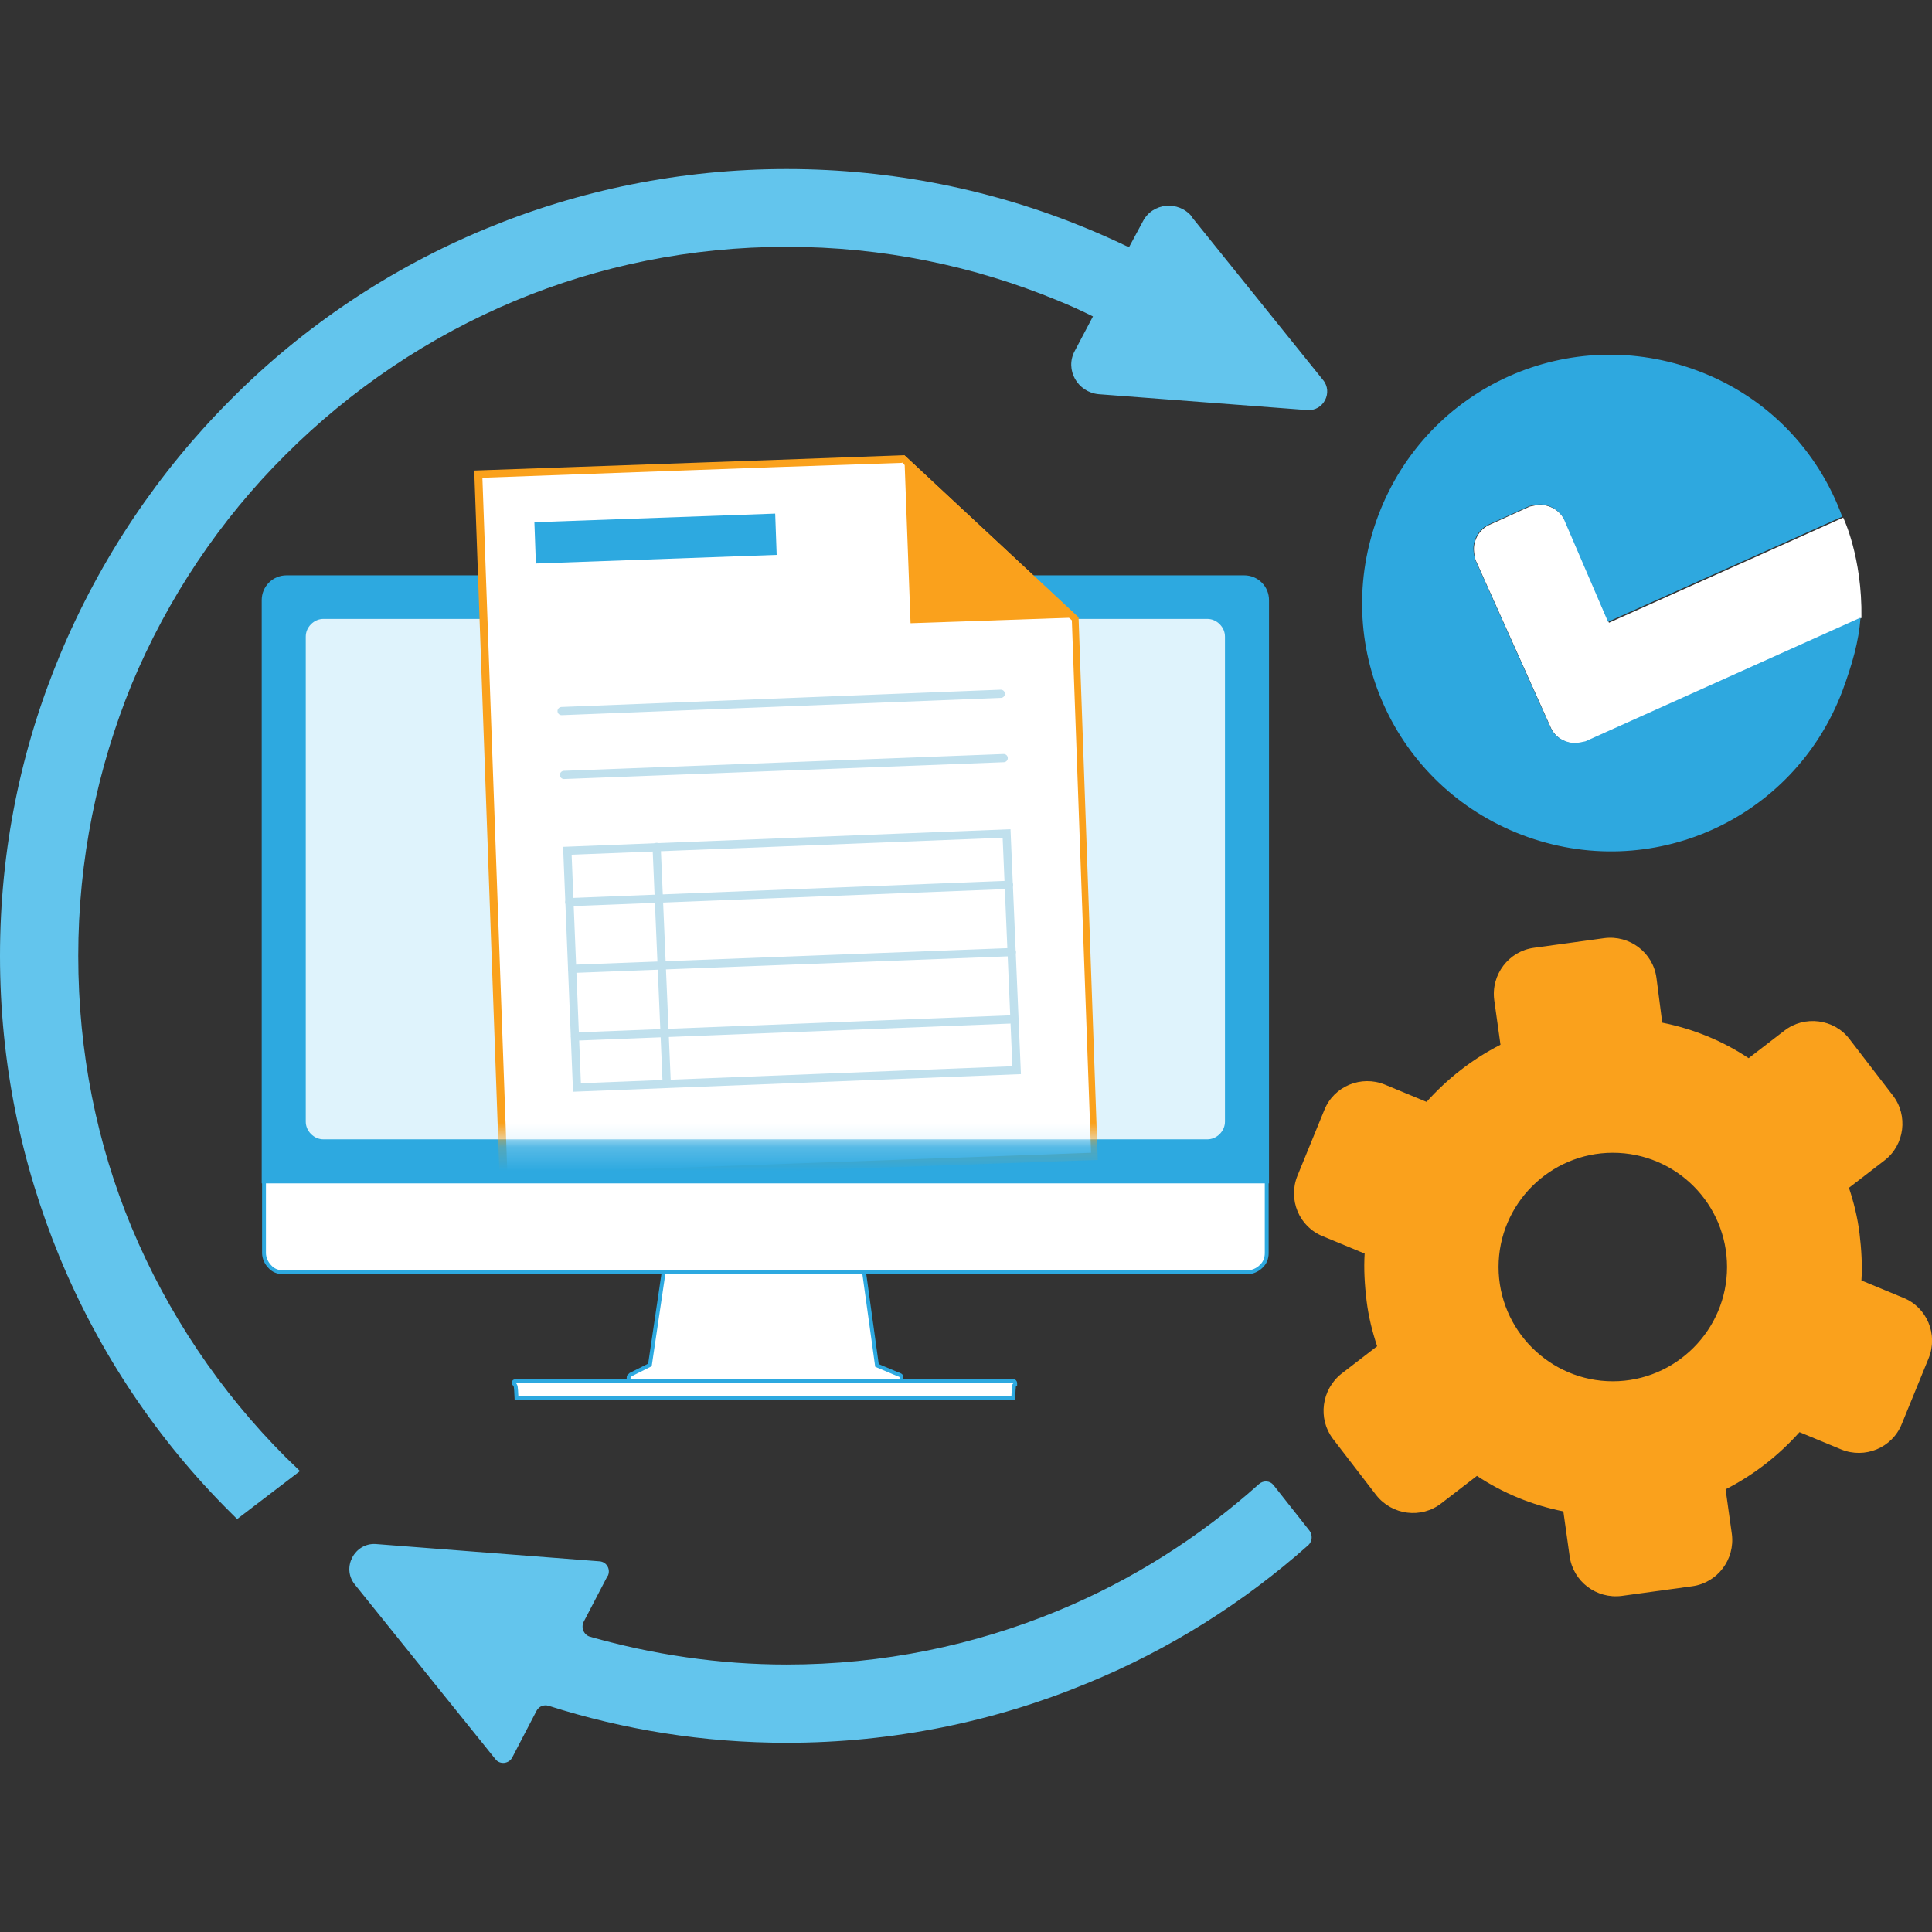 <svg width="80" height="80" viewBox="0 0 80 80" fill="none" xmlns="http://www.w3.org/2000/svg">
<rect x="0" y="0" width="80" height="80" fill="#333333" stroke="none"/>
<g clip-path="url(#clip0_15156_2642)">
<path fill-rule="evenodd" clip-rule="evenodd" d="M49.352 8.968C48.795 8.292 47.722 8.392 47.324 9.167L46.748 10.24C46.171 9.962 45.595 9.704 45.019 9.465C41.183 7.875 36.969 7 32.576 7C28.184 7 23.97 7.875 20.134 9.465C16.139 11.115 12.542 13.54 9.56 16.542C6.559 19.544 4.154 23.122 2.484 27.118C0.875 30.975 0 35.169 0 39.583C0 43.996 0.875 48.19 2.465 52.047C4.114 56.043 6.539 59.641 9.54 62.623L9.819 62.901L12.422 60.913C12.224 60.715 12.025 60.535 11.826 60.337C9.123 57.633 6.937 54.393 5.446 50.815C4.015 47.375 3.24 43.578 3.24 39.583C3.24 35.587 4.035 31.81 5.446 28.351C6.937 24.772 9.103 21.532 11.826 18.828C14.529 16.125 17.769 13.938 21.347 12.447C24.785 11.016 28.581 10.22 32.576 10.22C36.571 10.22 40.348 11.016 43.806 12.447C44.303 12.646 44.78 12.864 45.257 13.103L44.502 14.534C44.084 15.31 44.621 16.244 45.496 16.323L54.122 16.98C54.797 17.039 55.215 16.244 54.778 15.727L49.352 8.988V8.968Z" fill="#63C5ED"/>
<path fill-rule="evenodd" clip-rule="evenodd" d="M25.163 65.247L24.169 67.155C24.05 67.394 24.169 67.692 24.427 67.772C27.011 68.507 29.754 68.925 32.576 68.925C36.552 68.925 40.348 68.129 43.806 66.698C46.887 65.426 49.69 63.637 52.134 61.45C52.313 61.291 52.591 61.311 52.73 61.49L54.221 63.378C54.36 63.557 54.34 63.816 54.181 63.975C51.498 66.36 48.417 68.308 45.019 69.7C41.183 71.29 36.969 72.165 32.576 72.165C29.138 72.165 25.839 71.628 22.718 70.634C22.519 70.575 22.32 70.654 22.221 70.833L21.207 72.781C21.068 73.04 20.691 73.079 20.512 72.841L14.688 65.605C14.132 64.909 14.688 63.875 15.563 63.935L24.825 64.651C25.123 64.671 25.302 64.989 25.163 65.267V65.247Z" fill="#63C5ED"/>
<path d="M64.775 21.512C64.656 21.274 64.437 21.075 64.159 20.975C63.881 20.876 63.682 20.896 63.344 20.975L61.635 21.751C61.396 21.87 61.197 22.089 61.098 22.367C60.999 22.645 61.019 22.844 61.098 23.182L64.238 30.18C64.358 30.418 64.576 30.617 64.855 30.716C65.133 30.816 65.332 30.796 65.669 30.716L77.078 25.587C77.118 23.063 76.323 21.433 76.323 21.433L66.624 25.786L64.795 21.532L64.775 21.512Z" fill="white"/>
<path d="M77.058 25.567L65.65 30.696C65.312 30.776 65.113 30.796 64.835 30.696C64.556 30.597 64.338 30.398 64.219 30.16L61.078 23.162C60.999 22.824 60.979 22.625 61.078 22.347C61.178 22.069 61.376 21.85 61.615 21.731L63.324 20.956C63.662 20.876 63.861 20.856 64.139 20.956C64.417 21.055 64.636 21.254 64.755 21.492L66.584 25.746L76.283 21.393C75.289 18.669 73.183 16.443 70.34 15.369C65.014 13.342 59.111 15.986 57.083 21.313C55.056 26.641 57.699 32.545 63.026 34.573C68.353 36.601 74.256 33.957 76.283 28.629C76.681 27.555 76.979 26.542 77.038 25.567H77.058Z" fill="#2EA8DF"/>
<path d="M37.208 56.918L36.313 56.54L35.697 52.087H27.568L26.912 56.52L26.117 56.918C26.117 56.918 26.057 56.977 26.037 56.997C26.037 57.037 26.017 57.077 26.037 57.116C26.037 57.156 26.077 57.196 26.097 57.216C26.137 57.236 26.176 57.256 26.216 57.256H37.148C37.148 57.256 37.227 57.256 37.267 57.216C37.307 57.196 37.327 57.156 37.327 57.116C37.327 57.077 37.327 57.037 37.327 56.997C37.307 56.957 37.267 56.938 37.227 56.918H37.208Z" fill="white" stroke="#2DA9E0" stroke-width="0.16" stroke-miterlimit="10"/>
<path d="M51.677 52.683H11.727C11.508 52.683 11.309 52.604 11.17 52.445C11.031 52.306 10.932 52.087 10.932 51.888V46.262H52.452V51.888C52.452 52.107 52.373 52.306 52.214 52.445C52.075 52.584 51.856 52.683 51.657 52.683H51.677Z" fill="white" stroke="#2DA9E0" stroke-width="0.16" stroke-miterlimit="10"/>
<path d="M52.472 48.926H10.912V24.852C10.912 24.593 11.011 24.355 11.19 24.176C11.369 23.997 11.607 23.898 11.866 23.898H51.518C51.776 23.898 52.015 23.997 52.194 24.176C52.373 24.355 52.472 24.593 52.472 24.852V48.926Z" fill="#2DA9E0" stroke="#2DA9E0" stroke-width="0.15" stroke-miterlimit="10"/>
<path d="M49.988 47.177H13.396C13.197 47.177 13.019 47.097 12.88 46.958C12.74 46.819 12.661 46.64 12.661 46.441V26.363C12.661 26.164 12.74 25.985 12.88 25.846C13.019 25.707 13.197 25.627 13.396 25.627H49.988C50.186 25.627 50.365 25.707 50.504 25.846C50.644 25.985 50.723 26.164 50.723 26.363V46.441C50.723 46.64 50.644 46.819 50.504 46.958C50.365 47.097 50.186 47.177 49.988 47.177Z" fill="#DFF3FC"/>
<path d="M41.958 57.872H21.386C21.366 57.375 21.347 57.375 21.327 57.355C21.327 57.355 21.307 57.315 21.287 57.295C21.287 57.295 21.287 57.275 21.287 57.256C21.287 57.256 21.287 57.236 21.287 57.216C21.287 57.216 21.287 57.196 21.327 57.196C21.327 57.196 21.347 57.196 21.366 57.196H41.938C41.938 57.196 41.978 57.196 41.998 57.196C41.998 57.196 42.037 57.236 42.037 57.256C42.037 57.256 42.037 57.275 42.037 57.295C42.037 57.295 42.037 57.315 42.037 57.335C42.037 57.335 42.037 57.335 41.998 57.355C41.998 57.355 41.978 57.355 41.958 57.852V57.872Z" fill="white" stroke="#2DA9E0" stroke-width="0.16" stroke-miterlimit="10"/>
<mask id="mask0_15156_2642" style="mask-type:luminance" maskUnits="userSpaceOnUse" x="12" y="16" width="39" height="32">
<path d="M49.988 47.177H13.396C13.197 47.177 13.019 47.097 12.88 46.958C12.74 46.819 12.661 46.64 12.661 46.441V17C12.661 16.801 12.74 16.622 12.88 16.483C13.019 16.343 13.197 16.264 13.396 16.264H49.988C50.186 16.264 50.365 16.343 50.504 16.483C50.644 16.622 50.723 16.801 50.723 17V46.441C50.723 46.64 50.644 46.819 50.504 46.958C50.365 47.097 50.186 47.177 49.988 47.177Z" fill="white"/>
</mask>
<g mask="url(#mask0_15156_2642)">
<path d="M19.816 19.624L37.466 18.987L44.562 25.667L45.297 47.872L20.85 48.747L19.816 19.624Z" fill="white"/>
<path d="M37.347 19.146L44.383 25.687L45.178 47.733L33.093 48.171L21.009 48.608L19.975 19.783L32.06 19.345L37.347 19.166M37.446 18.848L32.02 19.047L19.637 19.484L20.691 48.906L33.073 48.469L45.456 48.031L44.661 25.567L37.446 18.848Z" fill="#FAA11C"/>
<path d="M37.704 25.806L44.661 25.567L37.446 18.848L37.704 25.806Z" fill="#FAA11C"/>
<path d="M32.099 21.267L22.128 21.624L22.189 23.333L32.16 22.976L32.099 21.267Z" fill="#2DA9E0"/>
<path d="M42.097 44.314L23.891 45.03L23.493 35.229L41.68 34.513L42.097 44.314Z" stroke="#C0E0ED" stroke-width="0.34" stroke-miterlimit="10" stroke-linecap="round"/>
<path d="M23.573 37.356L41.779 36.64" stroke="#C0E0ED" stroke-width="0.34" stroke-miterlimit="10" stroke-linecap="round"/>
<path d="M23.354 32.088L41.56 31.392" stroke="#C0E0ED" stroke-width="0.34" stroke-miterlimit="10" stroke-linecap="round"/>
<path d="M23.255 29.444L41.441 28.728" stroke="#C0E0ED" stroke-width="0.34" stroke-miterlimit="10" stroke-linecap="round"/>
<path d="M23.692 40.119L41.898 39.424" stroke="#C0E0ED" stroke-width="0.34" stroke-miterlimit="10" stroke-linecap="round"/>
<path d="M23.811 42.922L41.998 42.207" stroke="#C0E0ED" stroke-width="0.34" stroke-miterlimit="10" stroke-linecap="round"/>
<path d="M27.19 35.07L27.608 44.87" stroke="#C0E0ED" stroke-width="0.34" stroke-miterlimit="10" stroke-linecap="round"/>
</g>
<path fill-rule="evenodd" clip-rule="evenodd" d="M63.523 39.245C62.47 39.384 61.734 40.358 61.873 41.411L62.132 43.26C60.959 43.857 59.925 44.672 59.071 45.626L57.342 44.91C56.368 44.513 55.235 44.97 54.837 45.964L53.724 48.687C53.327 49.661 53.784 50.795 54.778 51.192L56.507 51.908C56.467 52.544 56.507 53.2 56.586 53.856C56.666 54.512 56.825 55.148 57.024 55.745L55.553 56.878C54.718 57.534 54.559 58.746 55.195 59.581L56.984 61.907C57.64 62.742 58.852 62.901 59.687 62.245L61.158 61.112C62.231 61.828 63.444 62.325 64.735 62.583L64.994 64.432C65.133 65.486 66.107 66.221 67.16 66.082L70.062 65.684C71.116 65.545 71.851 64.571 71.712 63.517L71.453 61.669C72.626 61.072 73.66 60.257 74.514 59.303L76.243 60.019C77.217 60.416 78.35 59.959 78.748 58.965L79.861 56.242C80.258 55.267 79.801 54.134 78.808 53.737L77.078 53.021C77.118 52.385 77.078 51.729 76.999 51.073C76.919 50.417 76.76 49.781 76.561 49.184L78.032 48.051C78.867 47.415 79.026 46.182 78.37 45.348L76.581 43.022C75.945 42.187 74.713 42.028 73.878 42.684L72.407 43.817C71.334 43.101 70.122 42.604 68.83 42.346L68.591 40.497C68.452 39.443 67.478 38.708 66.425 38.847L63.523 39.245ZM66.783 47.733C69.406 47.733 71.513 49.86 71.513 52.464C71.513 55.069 69.386 57.196 66.783 57.196C64.179 57.196 62.052 55.069 62.052 52.464C62.052 49.86 64.179 47.733 66.783 47.733Z" fill="#FAA11C"/>
</g>
<defs>
<clipPath id="clip0_15156_2642">
<rect width="80" height="80" fill="white"/>
</clipPath>
</defs>
</svg>
